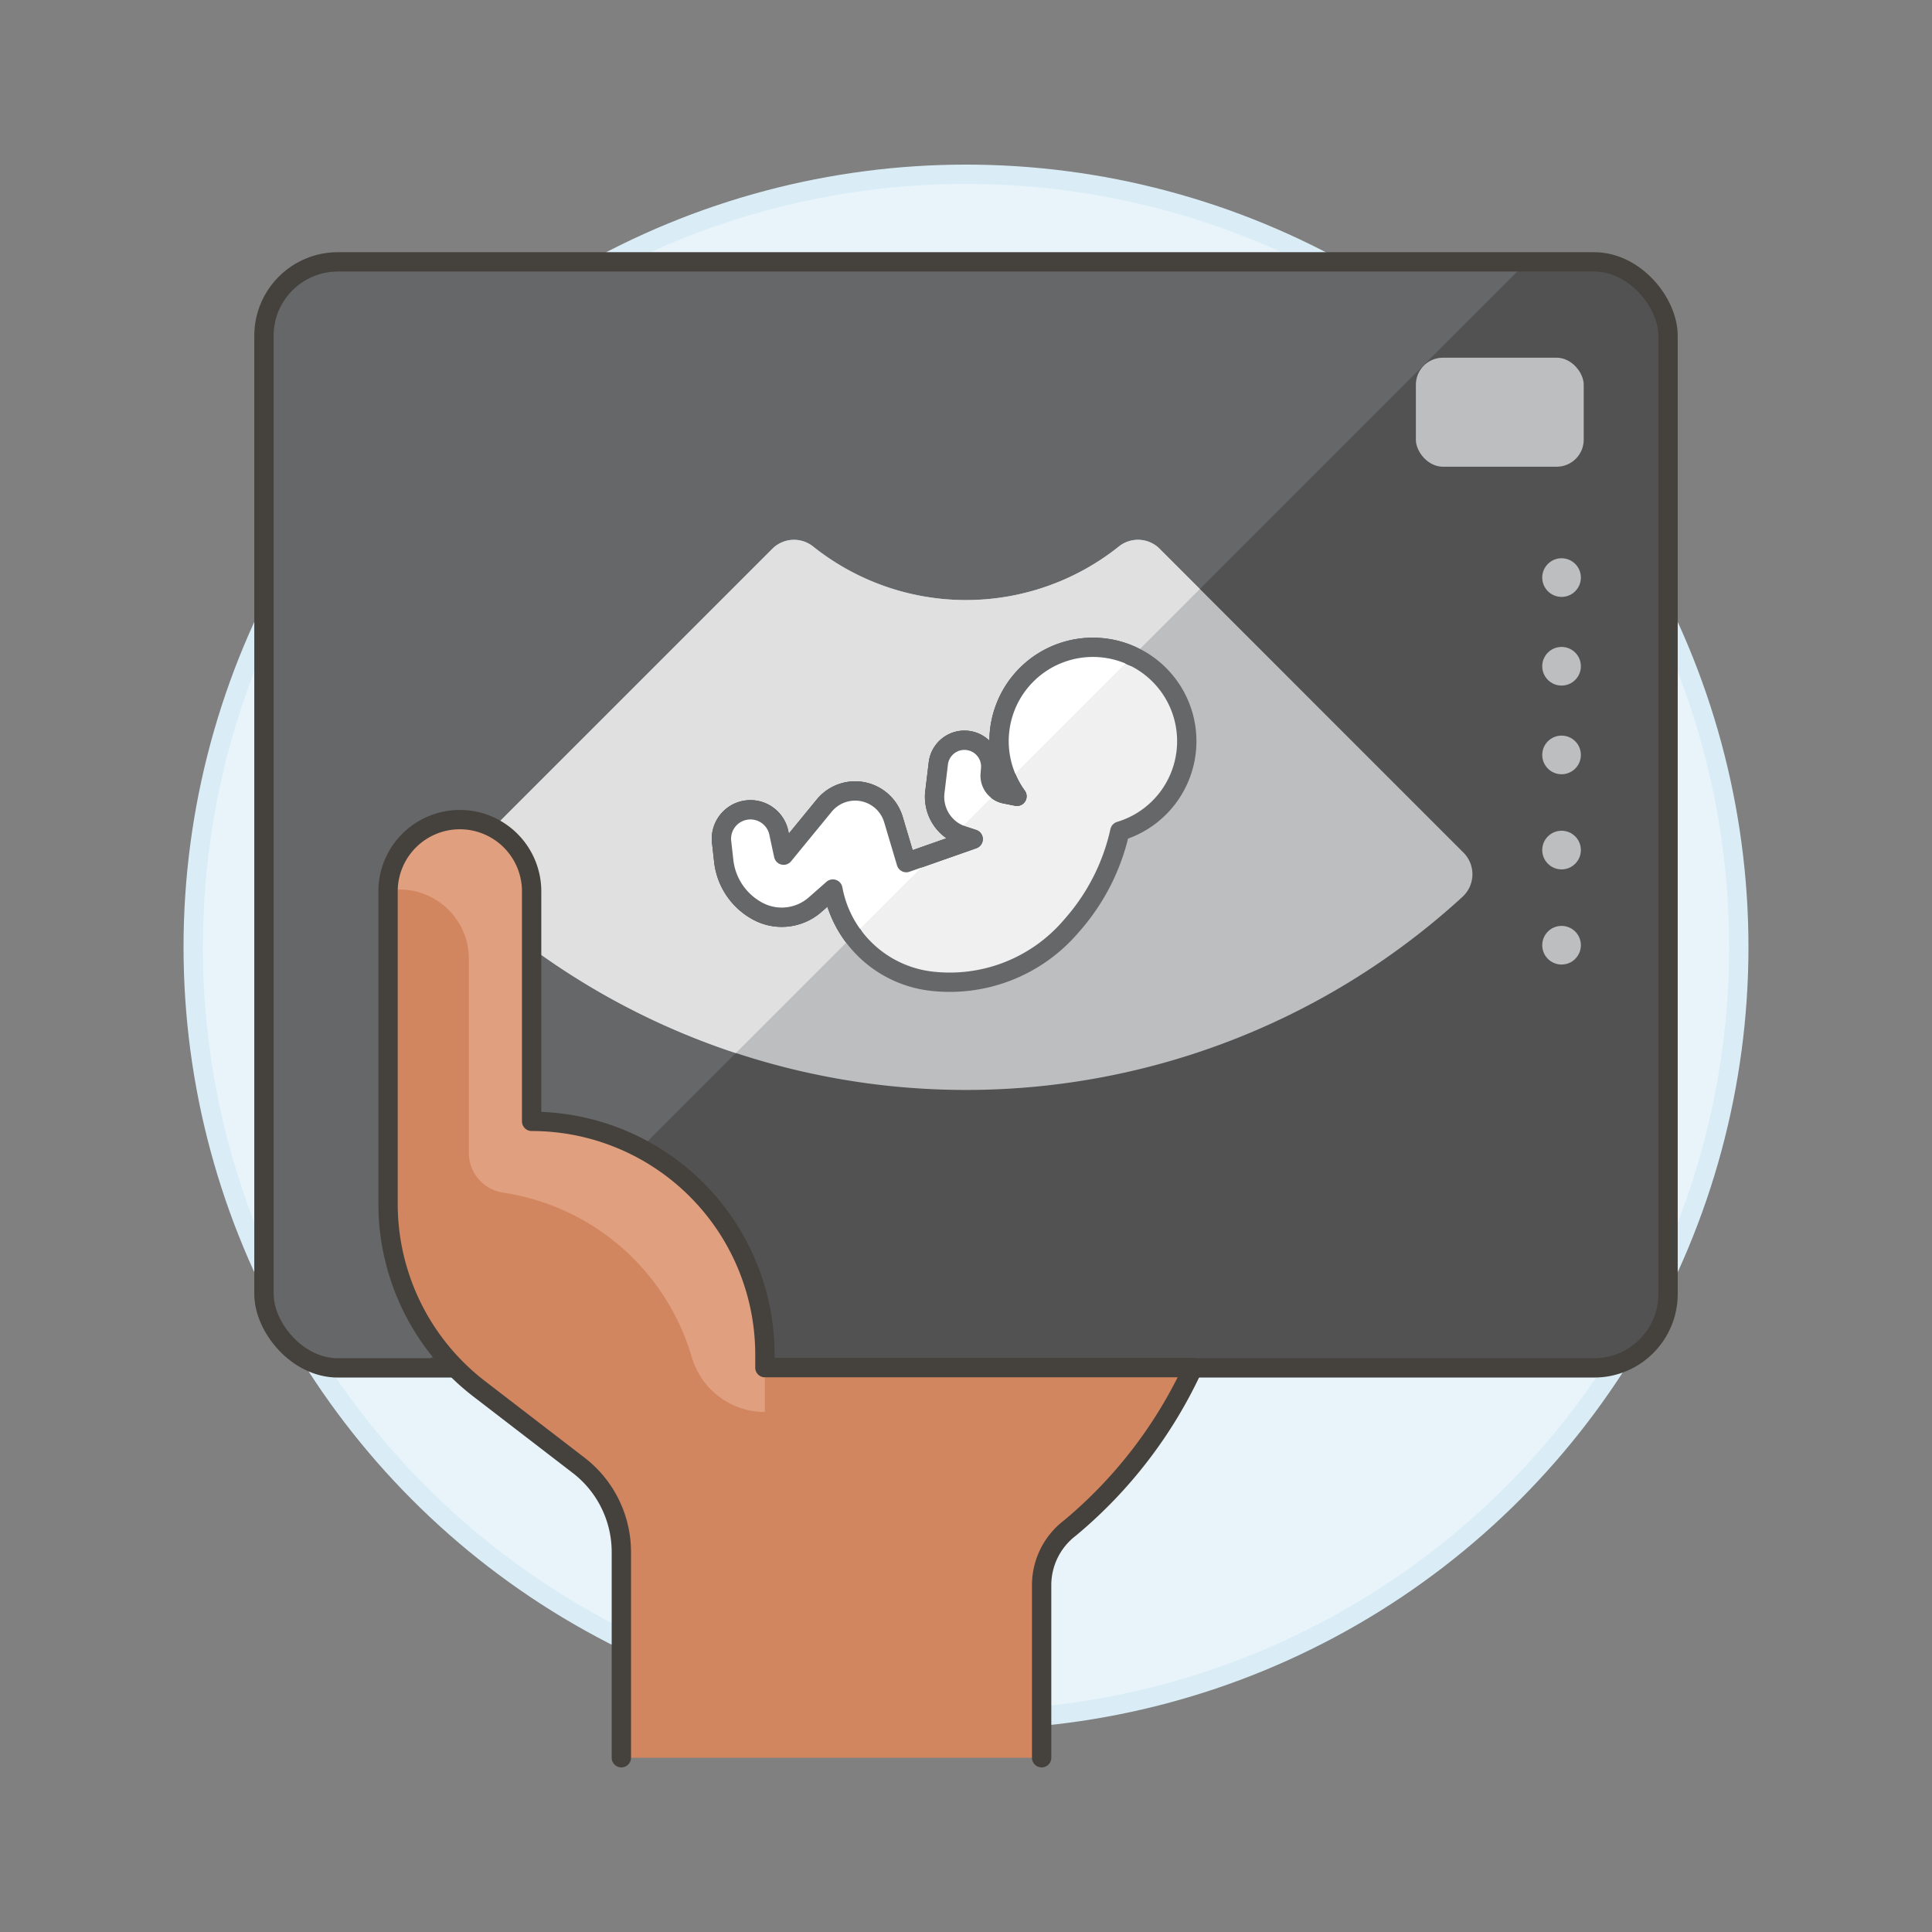 <svg xmlns="http://www.w3.org/2000/svg" viewBox="0 0 100 100"><rect x="0" y="0" width="100" height="100" fill="#808080" stroke="none"/><g class="nc-icon-wrapper"><defs/><circle class="a" cx="50" cy="49.02" r="40" fill="#e8f4fa" stroke="#daedf7" stroke-miterlimit="10"/><rect class="b" x="13.662" y="13.554" width="72.676" height="57.248" rx="3.825" style="" fill="#525252"/><path class="c" d="M17.487 13.554a3.825 3.825 0 0 0-3.825 3.825v49.6a3.825 3.825 0 0 0 3.825 3.821h4.305L79.04 13.554z" style="" fill="#656769"/><path class="d" d="M75.749 44.131a1.585 1.585 0 0 1-.05 2.288 38.034 38.034 0 0 1-51.4 0 1.588 1.588 0 0 1-.05-2.288l15.727-15.726a1.585 1.585 0 0 1 2.11-.118 12.682 12.682 0 0 0 15.826 0 1.584 1.584 0 0 1 2.109.115z" style="" fill="#bdbec0"/><path class="e" d="M38.085 54.509a37.826 37.826 0 0 1-13.785-8.09 1.588 1.588 0 0 1-.05-2.288l15.726-15.726a1.585 1.585 0 0 1 2.11-.118 12.682 12.682 0 0 0 15.826 0 1.584 1.584 0 0 1 2.109.115l2.085 2.085z" style="" fill="#e0e0e0"/><path class="f" d="M61.427 38.371a4.858 4.858 0 1 0-8.789 2.845l-.614-.122a.964.964 0 0 1-.772-1.025l.021-.255a1.361 1.361 0 0 0-2.708-.276l-.176 1.455a2.114 2.114 0 0 0 1.439 2.262l.542.178-3.461 1.216-.664-2.229a2.069 2.069 0 0 0-3.585-.72l-2.1 2.563-.235-1.088a1.5 1.5 0 0 0-2.965.483l.1.9a3.374 3.374 0 0 0 1.8 2.625 2.618 2.618 0 0 0 2.931-.359l.918-.807a5.871 5.871 0 0 0 5.094 4.768 8.265 8.265 0 0 0 7.216-2.815l.162-.187a10.9 10.9 0 0 0 2.383-4.763 4.859 4.859 0 0 0 3.463-4.649z" style="" fill="#f0f0f0"/><circle class="d" cx="80.826" cy="29.895" r="1" style="" fill="#bdbec0"/><circle class="d" cx="80.826" cy="34.485" r="1" style="" fill="#bdbec0"/><circle class="d" cx="80.826" cy="39.075" r="1" style="" fill="#bdbec0"/><circle class="d" cx="80.826" cy="43.999" r="1" style="" fill="#bdbec0"/><circle class="d" cx="80.826" cy="48.924" r="1" style="" fill="#bdbec0"/><rect class="d" x="73.285" y="18.515" width="8.688" height="5.642" rx="1.4" style="" fill="#bdbec0"/><rect class="g" x="13.662" y="13.554" width="72.676" height="57.248" rx="3.825" fill="none" stroke-linecap="round" stroke-linejoin="round" stroke="#45413c"/><path class="g" d="M58.625 33.968a4.854 4.854 0 0 0-5.987 7.248l-.614-.122a.964.964 0 0 1-.772-1.025l.021-.255a1.361 1.361 0 0 0-2.708-.276l-.176 1.455a2.114 2.114 0 0 0 1.439 2.262l.542.178-3.461 1.216-.664-2.229a2.069 2.069 0 0 0-3.585-.72l-2.1 2.563-.235-1.088a1.5 1.5 0 0 0-2.965.483l.1.9a3.374 3.374 0 0 0 1.8 2.625 2.618 2.618 0 0 0 2.931-.359l.918-.807a5.856 5.856 0 0 0 1.044 2.415" fill="none" stroke-linecap="round" stroke-linejoin="round" stroke="#45413c"/><path class="h" d="M58.625 33.968a4.855 4.855 0 0 0-6.456 6.456z" style="" fill="#fff"/><path class="h" d="M51.657 40.937a.964.964 0 0 1-.4-.868l.021-.255a1.361 1.361 0 0 0-2.708-.276l-.176 1.455a2.114 2.114 0 0 0 1.1 2.115z" style="" fill="#fff"/><path class="h" d="M48.506 44.088l-1.6.561-.664-2.229a2.069 2.069 0 0 0-3.582-.72l-2.1 2.563-.235-1.088a1.5 1.5 0 0 0-2.965.483l.1.9a3.374 3.374 0 0 0 1.8 2.625 2.618 2.618 0 0 0 2.931-.359l.918-.807a5.856 5.856 0 0 0 1.044 2.415z" style="" fill="#fff"/><path class="i" d="M61.427 38.371a4.858 4.858 0 1 0-8.789 2.845l-.614-.122a.964.964 0 0 1-.772-1.025l.021-.255a1.361 1.361 0 0 0-2.708-.276l-.176 1.455a2.114 2.114 0 0 0 1.439 2.262l.542.178-3.461 1.216-.664-2.229a2.069 2.069 0 0 0-3.585-.72l-2.1 2.563-.235-1.088a1.5 1.5 0 0 0-2.965.483l.1.9a3.374 3.374 0 0 0 1.8 2.625 2.618 2.618 0 0 0 2.931-.359l.918-.807a5.871 5.871 0 0 0 5.094 4.768 8.265 8.265 0 0 0 7.216-2.815l.162-.187a10.9 10.9 0 0 0 2.383-4.763 4.859 4.859 0 0 0 3.463-4.649z" fill="none" stroke-linecap="round" stroke-linejoin="round" stroke="#656769"/><path class="j" d="M39.591 70.789v-.674a12.074 12.074 0 0 0-12.074-12.074V46.2a3.716 3.716 0 1 0-7.431 0v16.112a12.074 12.074 0 0 0 4.713 9.57l5.153 3.964a5.663 5.663 0 0 1 2.209 4.486V90.98h21.754v-8.933a3.717 3.717 0 0 1 1.457-2.95 23.738 23.738 0 0 0 6.379-8.308z" style="" fill="#d18660"/><path class="k" d="M39.591 73.085a3.943 3.943 0 0 1-3.782-2.832 12.036 12.036 0 0 0-9.761-8.521 2.084 2.084 0 0 1-1.782-2.062v-9.911a3.587 3.587 0 0 0-4.178-3.668 3.715 3.715 0 0 1 7.429.108v11.842a12.074 12.074 0 0 1 12.074 12.074v2.97z" style="" fill="#e09f7e"/><path class="g" d="M53.915 90.98v-8.933a3.717 3.717 0 0 1 1.457-2.95 23.738 23.738 0 0 0 6.379-8.308h-22.16v-.674a12.074 12.074 0 0 0-12.074-12.074V46.2a3.716 3.716 0 1 0-7.431 0v16.112a12.074 12.074 0 0 0 4.713 9.57l5.153 3.964a5.663 5.663 0 0 1 2.209 4.486V90.98" fill="none" stroke-linecap="round" stroke-linejoin="round" stroke="#45413c"/></g></svg>